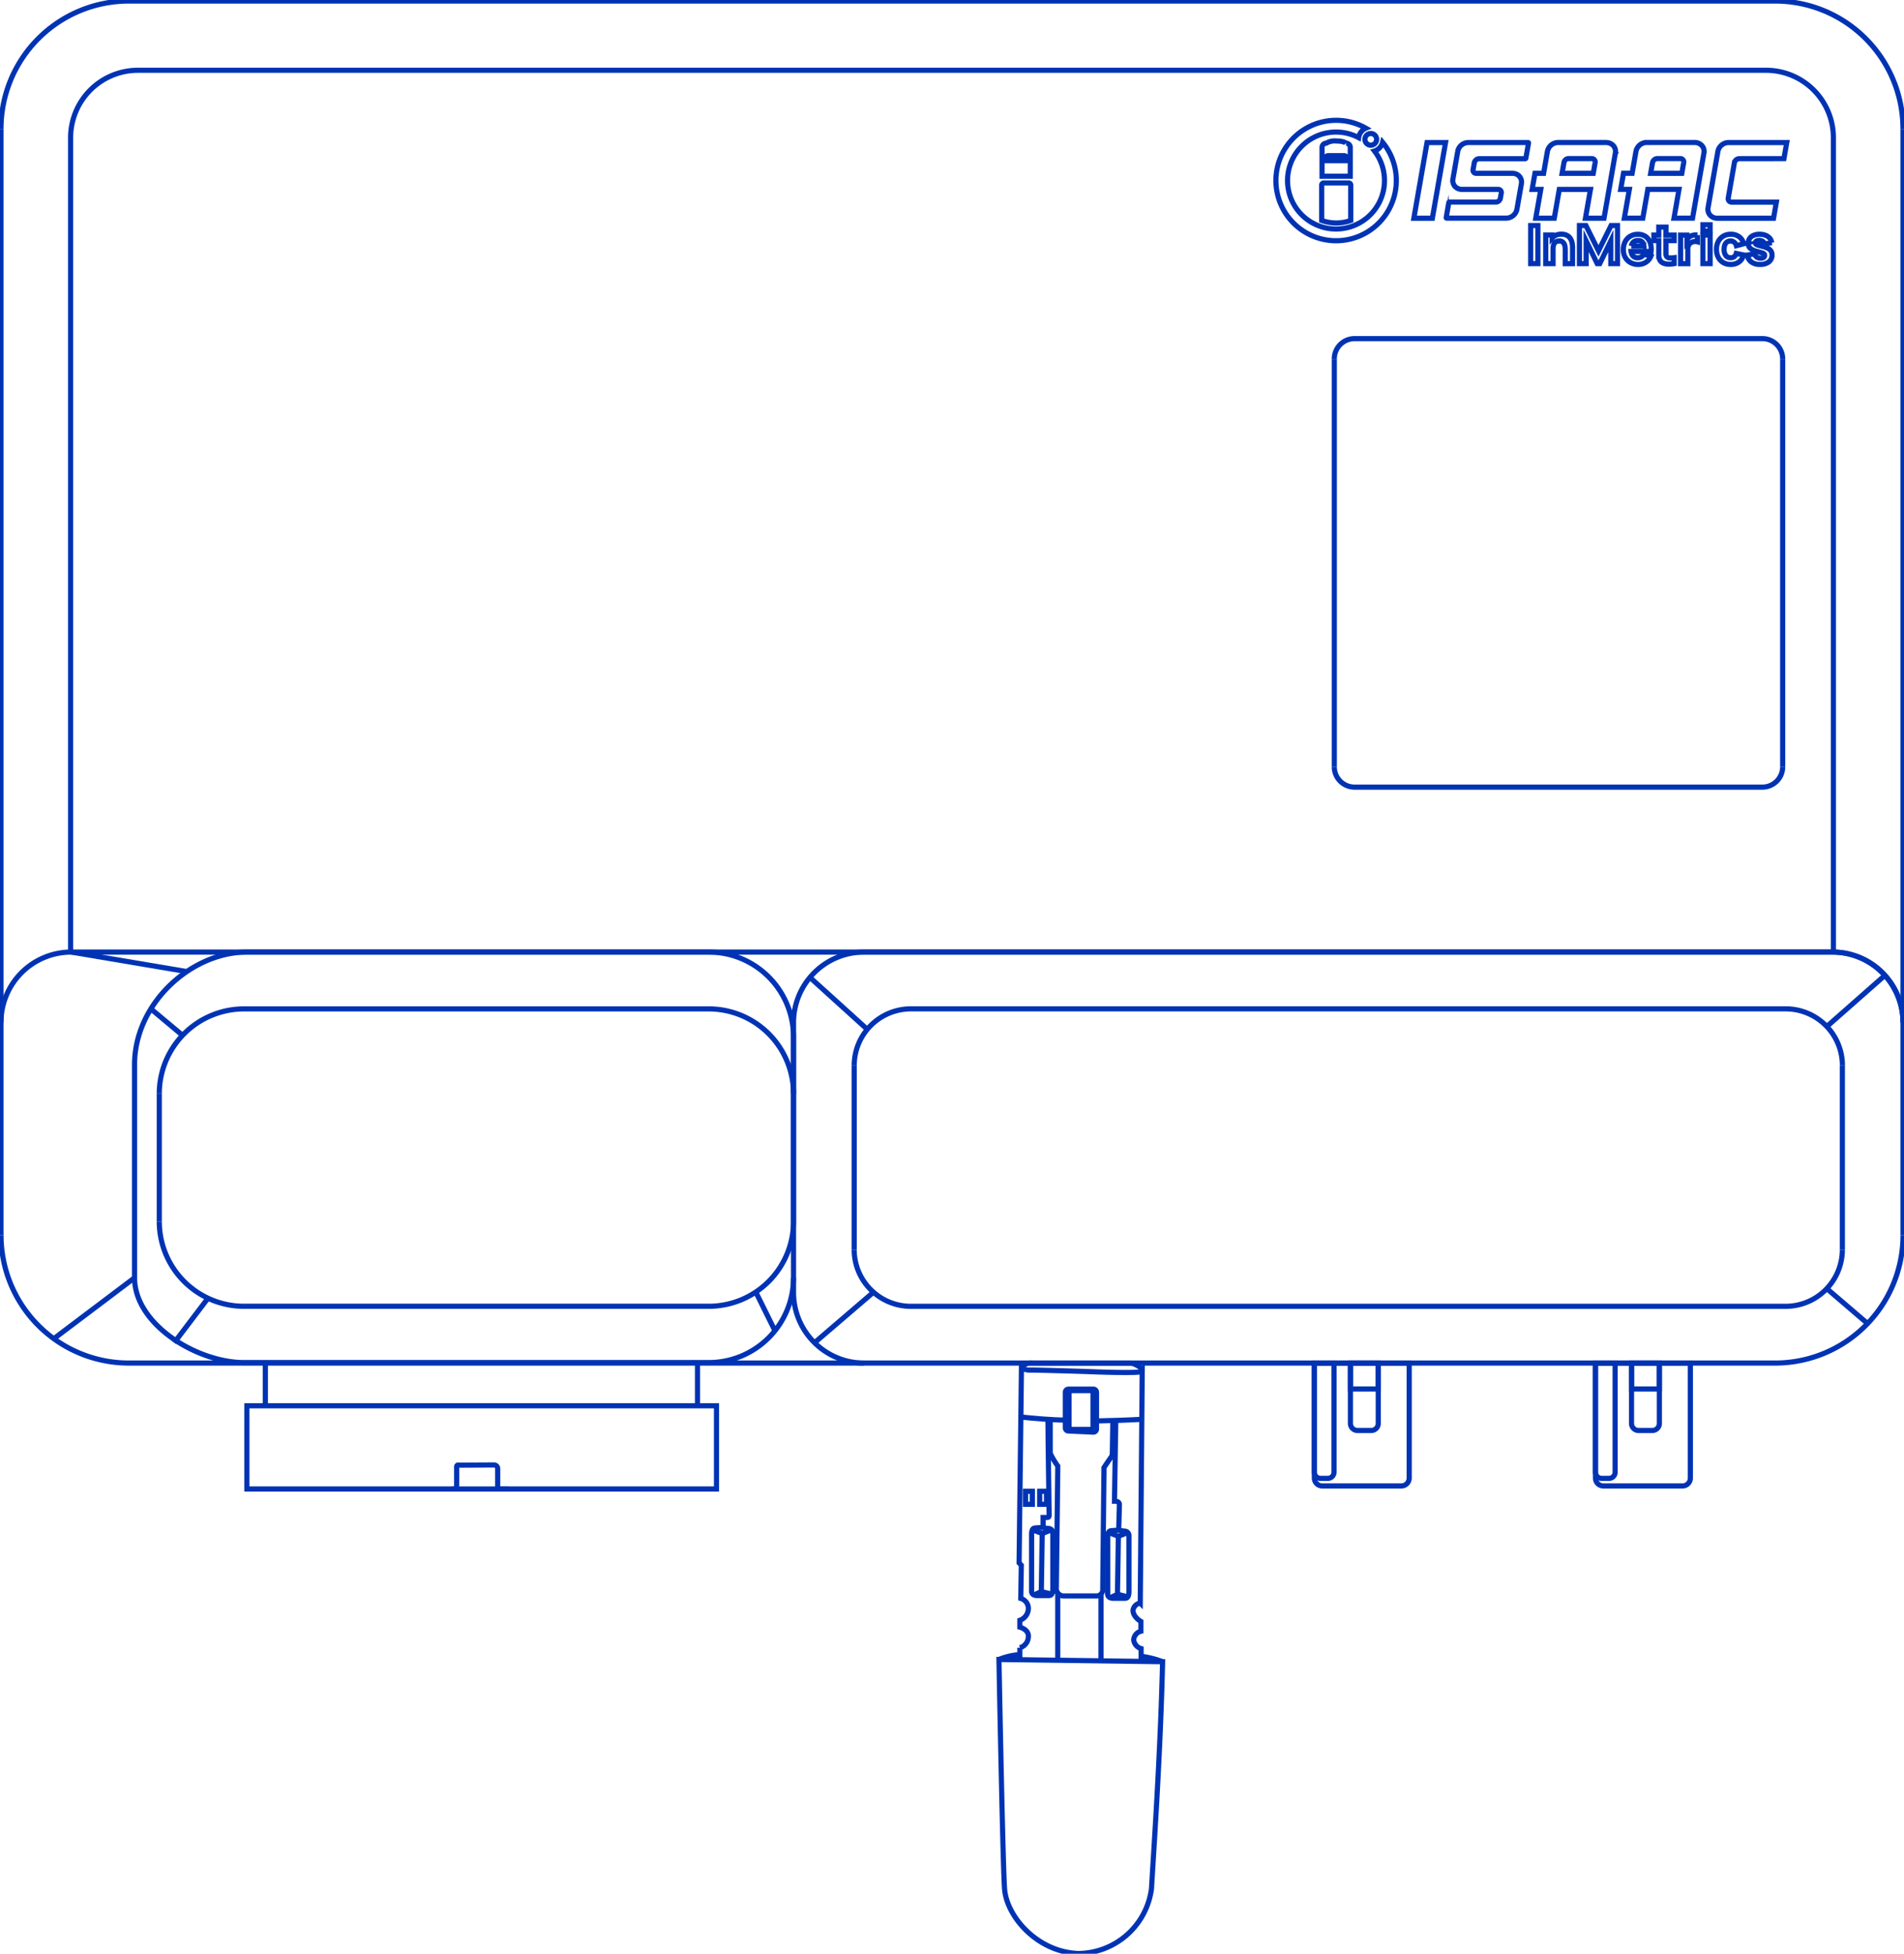 <?xml version="1.0" encoding="UTF-8"?>
<svg xmlns="http://www.w3.org/2000/svg" xmlns:xlink="http://www.w3.org/1999/xlink" width="184.623" height="189.401" viewBox="0 0 184.623 189.401">
  <defs>
    <clipPath id="a">
      <rect width="184.623" height="189.401" fill="none" stroke="#0033b4" stroke-width="0.5"></rect>
    </clipPath>
  </defs>
  <g clip-path="url(#a)">
    <path d="M390.043,199.127a1.967,1.967,0,0,1-1.967,1.967H348.533a1.967,1.967,0,0,1-1.967-1.967" transform="translate(-217.185 -124.788)" fill="none" stroke="#0033b4" stroke-miterlimit="10" stroke-width="0.5"></path>
    <path d="M346.566,89.9a1.967,1.967,0,0,1,1.967-1.967h39.543a1.967,1.967,0,0,1,1.967,1.967" transform="translate(-217.185 -55.107)" fill="none" stroke="#0033b4" stroke-miterlimit="10" stroke-width="0.5"></path>
    <path d="M18.34,103.73V24.781a6.535,6.535,0,0,1,6.535-6.535H182.734a6.535,6.535,0,0,1,6.535,6.535V103.52" transform="translate(-11.493 -11.434)" fill="none" stroke="#0033b4" stroke-miterlimit="10" stroke-width="0.5"></path>
    <path d="M.251,254.041a6.814,6.814,0,0,1,6.814-6.814H177.873a6.814,6.814,0,0,1,6.814,6.814" transform="translate(-0.157 -154.931)" fill="none" stroke="#0033b4" stroke-miterlimit="10" stroke-width="0.5"></path>
    <path d="M317.684,324.481a5.5,5.5,0,0,1-5.5,5.5H227.365a5.5,5.5,0,0,1-5.5-5.5" transform="translate(-139.039 -203.344)" fill="none" stroke="#0033b4" stroke-miterlimit="10" stroke-width="0.5"></path>
    <path d="M221.868,267.473a5.5,5.5,0,0,1,5.5-5.5h84.822a5.5,5.5,0,0,1,5.5,5.5" transform="translate(-139.039 -164.174)" fill="none" stroke="#0033b4" stroke-miterlimit="10" stroke-width="0.5"></path>
    <path d="M102.872,317.181a8.222,8.222,0,0,1-8.222,8.222H49.594a8.222,8.222,0,0,1-8.222-8.222" transform="translate(-25.927 -198.77)" fill="none" stroke="#0033b4" stroke-miterlimit="10" stroke-width="0.5"></path>
    <path d="M41.371,270.2a8.223,8.223,0,0,1,8.222-8.222H94.648a8.223,8.223,0,0,1,8.222,8.222" transform="translate(-25.926 -164.174)" fill="none" stroke="#0033b4" stroke-miterlimit="10" stroke-width="0.5"></path>
    <path d="M98.846,278.8a8.223,8.223,0,0,1-8.222,8.222H45.568c-4.541,0-10.62-3.681-10.62-8.222V258.137c0-5.935,5.482-10.911,10.91-10.911H90.623a8.223,8.223,0,0,1,8.222,8.223v5.506" transform="translate(-21.901 -154.931)" fill="none" stroke="#0033b4" stroke-miterlimit="10" stroke-width="0.5"></path>
    <line x1="5.56" y1="5.034" transform="translate(78.537 94.754)" fill="none" stroke="#0033b4" stroke-miterlimit="10" stroke-width="0.5"></line>
    <path d="M313.692,254.074a6.848,6.848,0,0,0-6.848-6.848H212.954a6.848,6.848,0,0,0-6.848,6.848v26.149a6.848,6.848,0,0,0,6.848,6.848" transform="translate(-129.162 -154.931)" fill="none" stroke="#0033b4" stroke-miterlimit="10" stroke-width="0.5"></path>
    <line y1="4.959" x2="5.631" transform="translate(177.135 94.558)" fill="none" stroke="#0033b4" stroke-miterlimit="10" stroke-width="0.5"></line>
    <line x2="3.954" y2="3.387" transform="translate(177.135 124.919)" fill="none" stroke="#0033b4" stroke-miterlimit="10" stroke-width="0.5"></line>
    <line x1="5.716" y2="4.9" transform="translate(78.983 125.265)" fill="none" stroke="#0033b4" stroke-miterlimit="10" stroke-width="0.5"></line>
    <line x1="3.276" y2="4.313" transform="translate(16.891 125.852)" fill="none" stroke="#0033b4" stroke-miterlimit="10" stroke-width="0.5"></line>
    <line x2="1.857" y2="3.752" transform="translate(73.286 125.252)" fill="none" stroke="#0033b4" stroke-miterlimit="10" stroke-width="0.5"></line>
    <line x1="3.07" y1="2.566" transform="translate(14.632 97.802)" fill="none" stroke="#0033b4" stroke-miterlimit="10" stroke-width="0.5"></line>
    <line x1="11.206" y1="1.891" transform="translate(6.908 92.296)" fill="none" stroke="#0033b4" stroke-miterlimit="10" stroke-width="0.5"></line>
    <line x1="7.83" y2="5.906" transform="translate(5.217 123.87)" fill="none" stroke="#0033b4" stroke-miterlimit="10" stroke-width="0.5"></line>
    <line y2="4.152" transform="translate(25.731 132.125)" fill="none" stroke="#0033b4" stroke-miterlimit="10" stroke-width="0.5"></line>
    <line y2="4.105" transform="translate(67.635 132.173)" fill="none" stroke="#0033b4" stroke-miterlimit="10" stroke-width="0.5"></line>
    <path d="M88.718,373.108h20.939v-8.069H64.12v8.069H84.142c.174,0,.32-.131.32-.39v-1.763c0-.226.194-.162.339-.162s3.073-.016,3.3-.016a.353.353,0,0,1,.34.356V372.8A.3.3,0,0,0,88.718,373.108Z" transform="translate(-40.182 -228.761)" fill="none" stroke="#0033b4" stroke-miterlimit="10" stroke-width="0.5"></path>
    <line x2="5.646" transform="translate(43.737 144.347)" fill="none" stroke="#0033b4" stroke-miterlimit="10" stroke-width="0.5"></line>
    <path d="M267.183,459.417c-3.947-.117-7-3.554-7.179-6.318s-.539-22.185-.539-22.185l15.867.216c-.215,9.154-.9,18.882-1.077,22.005A7.217,7.217,0,0,1,267.183,459.417Z" transform="translate(-162.6 -270.043)" fill="none" stroke="#0033b4" stroke-miterlimit="10" stroke-width="0.5"></path>
    <path d="M264.768,383.405v-1.133a1.142,1.142,0,0,0,.827-1.1c.036-.683-.827-.9-.827-.9v-.665a1.241,1.241,0,0,0,.828-1.15,1.02,1.02,0,0,0-.738-.97l.054-3.217-.216-.233.229-18.939a1.327,1.327,0,0,0,.916.25c.666,0,4.44.111,5.245.139s5.418.222,5.549-.026l-.191,22.483a.808.808,0,0,0-.7.7c0,.652.764,1.079.764,1.079v.944a.931.931,0,0,0-.7.831,1.006,1.006,0,0,0,.719.854v1.239" transform="translate(-165.879 -222.534)" fill="none" stroke="#0033b4" stroke-miterlimit="10" stroke-width="0.5"></path>
    <path d="M298.483,430.609a9.328,9.328,0,0,0-2.076-.525" transform="translate(-185.751 -269.523)" fill="none" stroke="#0033b4" stroke-miterlimit="10" stroke-width="0.5"></path>
    <path d="M259.466,430.129a6.273,6.273,0,0,1,2.025-.467" transform="translate(-162.601 -269.259)" fill="none" stroke="#0033b4" stroke-miterlimit="10" stroke-width="0.5"></path>
    <path d="M279.439,364.9l-2.421-.112a.3.3,0,0,1-.3-.3v-3.454a.3.3,0,0,1,.3-.3h2.421a.3.3,0,0,1,.3.3V364.6A.3.3,0,0,1,279.439,364.9Z" transform="translate(-173.416 -226.067)" fill="none" stroke="#0033b4" stroke-miterlimit="10" stroke-width="0.5"></path>
    <rect width="2.325" height="3.769" transform="translate(103.658 134.804)" fill="none" stroke="#0033b4" stroke-miterlimit="10" stroke-width="0.5"></rect>
    <path d="M265.154,367.952c.94.118,3.233.3,4.319.3" transform="translate(-166.166 -230.587)" fill="none" stroke="#0033b4" stroke-miterlimit="10" stroke-width="0.5"></path>
    <path d="M289.187,368.55c-.979.066-3.445.145-4.4.158" transform="translate(-178.47 -230.961)" fill="none" stroke="#0033b4" stroke-miterlimit="10" stroke-width="0.5"></path>
    <path d="M272.782,368.609v3.274a7.451,7.451,0,0,0,.733,1.23c0,.615-.139,11.229-.139,11.765a.733.733,0,0,0,.794.833H277.3a.6.6,0,0,0,.576-.655c0-.278.119-11.785.119-11.785s.655-.992.734-1.071.077-.443.077-.443l.048-3.053" transform="translate(-170.946 -230.998)" fill="none" stroke="#0033b4" stroke-miterlimit="10" stroke-width="0.5"></path>
    <path d="M288.5,368.842l-.126,7.828c.294,0,.477.1.477.332s-.069,2.484-.069,2.484c-.492.023-.687.046-.779.057s-.286.08-.286.6v5.551c0,.231.194.391.567.391h1.066c.214,0,.427-.053.427-.675V380a.427.427,0,0,0-.409-.427c-.267-.018-.476-.076-.586-.088" transform="translate(-180.308 -231.144)" fill="none" stroke="#0033b4" stroke-miterlimit="10" stroke-width="0.5"></path>
    <path d="M287.921,397.96l.955.356-.087,5.63-.7.326" transform="translate(-180.433 -249.392)" fill="none" stroke="#0033b4" stroke-miterlimit="10" stroke-width="0.5"></path>
    <line y1="0.356" x2="0.917" transform="translate(108.443 148.568)" fill="none" stroke="#0033b4" stroke-miterlimit="10" stroke-width="0.5"></line>
    <line x2="1.003" y2="0.251" transform="translate(108.357 154.554)" fill="none" stroke="#0033b4" stroke-miterlimit="10" stroke-width="0.5"></line>
    <path d="M269.008,396.647c-.492.023-.687.046-.779.057s-.286.08-.286.6v5.551c0,.231.194.391.567.391h1.066c.214,0,.427-.053.427-.676v-5.4a.427.427,0,0,0-.409-.427c-.267-.018-.476-.076-.586-.088" transform="translate(-167.913 -248.569)" fill="none" stroke="#0033b4" stroke-miterlimit="10" stroke-width="0.5"></path>
    <path d="M268.143,397.252l.955.356-.087,5.63-.7.326" transform="translate(-168.039 -248.948)" fill="none" stroke="#0033b4" stroke-miterlimit="10" stroke-width="0.5"></path>
    <line y1="0.356" x2="0.917" transform="translate(101.06 148.304)" fill="none" stroke="#0033b4" stroke-miterlimit="10" stroke-width="0.5"></line>
    <line x2="1.003" y2="0.251" transform="translate(100.973 154.29)" fill="none" stroke="#0033b4" stroke-miterlimit="10" stroke-width="0.5"></line>
    <rect width="0.662" height="1.263" transform="translate(99.442 144.568)" fill="none" stroke="#0033b4" stroke-miterlimit="10" stroke-width="0.5"></rect>
    <rect width="0.662" height="1.263" transform="translate(100.813 144.568)" fill="none" stroke="#0033b4" stroke-miterlimit="10" stroke-width="0.5"></rect>
    <path d="M271.4,368.572c0,1.631.115,9.048.115,9.28s-.1.232-.255.232h-.331v.969" transform="translate(-169.784 -230.975)" fill="none" stroke="#0033b4" stroke-miterlimit="10" stroke-width="0.5"></path>
    <line y1="6.532" transform="translate(102.566 154.416)" fill="none" stroke="#0033b4" stroke-miterlimit="10" stroke-width="0.5"></line>
    <line y1="6.389" transform="translate(106.759 154.616)" fill="none" stroke="#0033b4" stroke-miterlimit="10" stroke-width="0.5"></line>
    <path d="M265.309,354.384a1.167,1.167,0,0,1,1.058-.429h9.491c.233,0,1.161.338,1.161.791" transform="translate(-166.263 -221.815)" fill="none" stroke="#0033b4" stroke-miterlimit="10" stroke-width="0.5"></path>
    <path d="M349.823,365.864h-7.674a.76.76,0,0,1-.76-.76V353.955h9.195V365.1A.76.76,0,0,1,349.823,365.864Z" transform="translate(-213.94 -221.815)" fill="none" stroke="#0033b4" stroke-miterlimit="10" stroke-width="0.5"></path>
    <path d="M342.7,365.13h-.716a.6.6,0,0,1-.6-.6V353.955h1.91v10.578A.6.6,0,0,1,342.7,365.13Z" transform="translate(-213.94 -221.815)" fill="none" stroke="#0033b4" stroke-miterlimit="10" stroke-width="0.5"></path>
    <path d="M352.77,360.489h-1.332a.685.685,0,0,1-.685-.685v-5.848h2.7V359.8A.685.685,0,0,1,352.77,360.489Z" transform="translate(-219.808 -221.815)" fill="none" stroke="#0033b4" stroke-miterlimit="10" stroke-width="0.5"></path>
    <rect width="2.703" height="2.509" transform="translate(130.944 132.14)" fill="none" stroke="#0033b4" stroke-miterlimit="10" stroke-width="0.5"></rect>
    <path d="M422.838,365.864h-7.674a.76.76,0,0,1-.76-.76V353.955h9.2V365.1A.76.76,0,0,1,422.838,365.864Z" transform="translate(-259.696 -221.815)" fill="none" stroke="#0033b4" stroke-miterlimit="10" stroke-width="0.5"></path>
    <path d="M415.716,365.13H415a.6.6,0,0,1-.6-.6V353.955h1.91v10.578A.6.6,0,0,1,415.716,365.13Z" transform="translate(-259.696 -221.815)" fill="none" stroke="#0033b4" stroke-miterlimit="10" stroke-width="0.5"></path>
    <path d="M425.783,360.489h-1.332a.685.685,0,0,1-.685-.685v-5.848h2.7V359.8A.685.685,0,0,1,425.783,360.489Z" transform="translate(-265.564 -221.815)" fill="none" stroke="#0033b4" stroke-miterlimit="10" stroke-width="0.5"></path>
    <rect width="2.703" height="2.509" transform="translate(158.202 132.14)" fill="none" stroke="#0033b4" stroke-miterlimit="10" stroke-width="0.5"></rect>
    <path d="M368.509,37.017l-1.278,7.335h1.794l1.279-7.335Z" transform="translate(-230.135 -23.197)" fill="none" stroke="#0033b4" stroke-miterlimit="10" stroke-width="0.5"></path>
    <path d="M376.749,37.874l-.467,2.67a.861.861,0,0,0,.187.713.912.912,0,0,0,.71.3h3.488a.3.3,0,0,1,.3.367l-.087.5a.448.448,0,0,1-.424.361h-4.515a.063.063,0,0,0-.059.05l-.253,1.457a.042.042,0,0,0,.042.051h5.76a1.067,1.067,0,0,0,1.057-.857s.416-2.387.43-2.461a.847.847,0,0,0-.459-.936A1.028,1.028,0,0,0,382,40h-3.456a.3.3,0,0,1-.307-.371l.112-.639a.505.505,0,0,1,.479-.408h4.468a.062.062,0,0,0,.059-.05l.257-1.466a.042.042,0,0,0-.043-.051H377.8a1.064,1.064,0,0,0-1.056.858" transform="translate(-235.397 -23.197)" fill="none" stroke="#0033b4" stroke-miterlimit="10" stroke-width="0.5"></path>
    <path d="M404.061,38.978,403.882,40H400.86l.184-1.056a.459.459,0,0,1,.435-.37h2.25a.329.329,0,0,1,.331.4m1.064-1.961h-4.631a1.069,1.069,0,0,0-1.057.858c0,.019-.05.287-.112.644L399.066,40h-.838l-.273,1.56h.838l-.487,2.79H400.1l.488-2.79h3.022l-.486,2.79h1.8l.042-.239c1.012-5.807,1.058-6.072,1.059-6.073a.836.836,0,0,0-.179-.7.922.922,0,0,0-.723-.32" transform="translate(-249.389 -23.198)" fill="none" stroke="#0033b4" stroke-miterlimit="10" stroke-width="0.5"></path>
    <path d="M427.061,38.978,426.882,40h-3.022l.18-1.029a.492.492,0,0,1,.466-.4h2.222a.33.33,0,0,1,.333.4m1.063-1.961h-4.63a1.067,1.067,0,0,0-1.056.856h0c-.015.081-.071.4-.324,1.849l-.048.28h-.838l-.273,1.56h.839l-.487,2.79H423.1l.486-2.79h3.023l-.486,2.79h1.8l.042-.239s1.045-5.99,1.06-6.074a.835.835,0,0,0-.18-.7.927.927,0,0,0-.724-.319" transform="translate(-263.802 -23.198)" fill="none" stroke="#0033b4" stroke-miterlimit="10" stroke-width="0.5"></path>
    <path d="M450.98,38.575l.273-1.559h-5.62a1.063,1.063,0,0,0-1.056.851c-.006.034-.732,4.194-.955,5.469a.861.861,0,0,0,.19.71.91.91,0,0,0,.706.305h5.455l.273-1.559h-4.326a.334.334,0,0,1-.338-.407l.594-3.406a.5.5,0,0,1,.473-.4Z" transform="translate(-277.999 -23.197)" fill="none" stroke="#0033b4" stroke-miterlimit="10" stroke-width="0.5"></path>
    <rect width="0.698" height="3.693" transform="translate(148.424 21.864)" fill="none" stroke="#0033b4" stroke-miterlimit="10" stroke-width="0.5"></rect>
    <path d="M404.02,61.562a1.178,1.178,0,0,0-.163-.353.872.872,0,0,0-.32-.279,1.117,1.117,0,0,0-.531-.111,1.2,1.2,0,0,0-.676.177,1.137,1.137,0,0,0-.222.192V60.9h-.62v2.77h.708V62.266a1.228,1.228,0,0,1,.057-.416.588.588,0,0,1,.147-.237.474.474,0,0,1,.192-.109.718.718,0,0,1,.192-.028.528.528,0,0,1,.345.1.563.563,0,0,1,.176.249,1.108,1.108,0,0,1,.064.3c.007.1.01.179.01.243v1.308h.708V62.117c0-.046,0-.119-.01-.221A1.778,1.778,0,0,0,404.02,61.562Z" transform="translate(-251.603 -38.114)" fill="none" stroke="#0033b4" stroke-miterlimit="10" stroke-width="0.5"></path>
    <path d="M412.087,61.018l-1.221-2.452h-.626v3.693h.651V60.053l1.072,2.206h.246l1.072-2.206v2.206h.651V58.566h-.626Z" transform="translate(-257.088 -36.702)" fill="none" stroke="#0033b4" stroke-miterlimit="10" stroke-width="0.5"></path>
    <path d="M423.786,61.038a1.3,1.3,0,0,0-.741-.2,1.4,1.4,0,0,0-.726.186,1.3,1.3,0,0,0-.495.522,1.65,1.65,0,0,0-.18.79,1.462,1.462,0,0,0,.183.737,1.324,1.324,0,0,0,.508.505,1.5,1.5,0,0,0,.75.183,1.364,1.364,0,0,0,.737-.21,1.225,1.225,0,0,0,.494-.59l-.7-.2a.572.572,0,0,1-.223.259.66.66,0,0,1-.351.09.593.593,0,0,1-.494-.211.812.812,0,0,1-.155-.4h1.944a1.927,1.927,0,0,0-.1-.875A1.207,1.207,0,0,0,423.786,61.038Zm-.71.4a.506.506,0,0,1,.44.186.771.771,0,0,1,.116.348h-1.215a.786.786,0,0,1,.135-.317A.623.623,0,0,1,423.076,61.438Z" transform="translate(-264.235 -38.123)" fill="none" stroke="#0033b4" stroke-miterlimit="10" stroke-width="0.5"></path>
    <path d="M430.755,58.978h-.7v.769h-.472v.539h.472v1.057q0,.249,0,.445a.853.853,0,0,0,.108.386.658.658,0,0,0,.329.294,1.355,1.355,0,0,0,.493.1,2.7,2.7,0,0,0,.563-.048v-.579a2.3,2.3,0,0,1-.449.021.351.351,0,0,1-.295-.159.407.407,0,0,1-.053-.206q0-.129,0-.291V60.286h.8v-.539h-.8Z" transform="translate(-269.211 -36.96)" fill="none" stroke="#0033b4" stroke-miterlimit="10" stroke-width="0.5"></path>
    <path d="M437.885,61.017a1.149,1.149,0,0,0-.244.044.9.9,0,0,0-.218.1.762.762,0,0,0-.22.195,1,1,0,0,0-.077.119v-.447h-.615v2.77h.7V62.377a.876.876,0,0,1,.044-.286.611.611,0,0,1,.336-.37.755.755,0,0,1,.276-.071.717.717,0,0,1,.268.024v-.651A1.314,1.314,0,0,0,437.885,61.017Z" transform="translate(-273.55 -38.236)" fill="none" stroke="#0033b4" stroke-miterlimit="10" stroke-width="0.5"></path>
    <rect width="0.698" height="0.615" transform="translate(165.124 21.787)" fill="none" stroke="#0033b4" stroke-miterlimit="10" stroke-width="0.5"></rect>
    <rect width="0.698" height="2.77" transform="translate(165.124 22.787)" fill="none" stroke="#0033b4" stroke-miterlimit="10" stroke-width="0.5"></rect>
    <path d="M446.838,61.591a.584.584,0,0,1,.361-.106.543.543,0,0,1,.345.121.636.636,0,0,1,.214.336l.7-.185a1.1,1.1,0,0,0-.424-.676,1.337,1.337,0,0,0-.822-.248,1.381,1.381,0,0,0-.734.19,1.292,1.292,0,0,0-.481.521,1.614,1.614,0,0,0-.171.752,1.656,1.656,0,0,0,.164.746,1.267,1.267,0,0,0,.472.523,1.365,1.365,0,0,0,.738.193,1.342,1.342,0,0,0,.81-.239,1.188,1.188,0,0,0,.447-.68l-.713-.149a.652.652,0,0,1-.185.308.53.53,0,0,1-.359.108.547.547,0,0,1-.476-.224.987.987,0,0,1-.16-.586,1.211,1.211,0,0,1,.066-.414A.62.62,0,0,1,446.838,61.591Z" transform="translate(-279.388 -38.123)" fill="none" stroke="#0033b4" stroke-miterlimit="10" stroke-width="0.5"></path>
    <path d="M456.143,62.476a.72.72,0,0,0-.278-.262,2.119,2.119,0,0,0-.507-.191q-.323-.082-.481-.133a.576.576,0,0,1-.208-.1.162.162,0,0,1-.05-.121.2.2,0,0,1,.117-.185.563.563,0,0,1,.309-.051.575.575,0,0,1,.313.105.346.346,0,0,1,.133.243l.713-.128a.853.853,0,0,0-.191-.436,1,1,0,0,0-.407-.284,1.549,1.549,0,0,0-.577-.1,1.469,1.469,0,0,0-.584.106.869.869,0,0,0-.383.3.793.793,0,0,0-.136.463.7.7,0,0,0,.09.363.725.725,0,0,0,.292.258,2.524,2.524,0,0,0,.541.195q.3.08.442.128a.435.435,0,0,1,.184.1.2.2,0,0,1,.041.132.237.237,0,0,1-.1.2.5.5,0,0,1-.292.073.625.625,0,0,1-.381-.111.5.5,0,0,1-.194-.3l-.713.108a.99.99,0,0,0,.391.671,1.392,1.392,0,0,0,.845.237,1.338,1.338,0,0,0,.852-.243.807.807,0,0,0,.308-.669A.729.729,0,0,0,456.143,62.476Z" transform="translate(-284.407 -38.123)" fill="none" stroke="#0033b4" stroke-miterlimit="10" stroke-width="0.5"></path>
    <path d="M345.893,47.507h-2.41a.2.2,0,0,0-.2.2V51.14a4.13,4.13,0,0,0,2.818,0V47.71A.2.2,0,0,0,345.893,47.507Z" transform="translate(-215.125 -29.771)" fill="none" stroke="#0033b4" stroke-miterlimit="10" stroke-width="0.5"></path>
    <path d="M341.774,33.367A5.837,5.837,0,1,1,340.151,32a1.181,1.181,0,0,0-.7.917,4.7,4.7,0,1,0,1.531,1.292l.046-.014A1.18,1.18,0,0,0,341.774,33.367Zm-3.55.083a.414.414,0,0,1,.414.413v2.794H335.9V33.864a.414.414,0,0,1,.414-.413,1.578,1.578,0,0,1,.976-.209C338.027,33.241,338.224,33.45,338.224,33.45Zm2.934-.563a.567.567,0,1,0-.339.726.566.566,0,0,0,.339-.726ZM338.37,35.15v-.13a.36.36,0,0,0-.36-.36h-1.481a.36.36,0,0,0-.36.36v.13h2.2Z" transform="translate(-207.707 -19.572)" fill="none" stroke="#0033b4" stroke-miterlimit="10" stroke-width="0.5"></path>
    <path d="M184.687,320.728a12.4,12.4,0,0,1-12.4,12.4H12.655a12.4,12.4,0,0,1-12.4-12.4" transform="translate(-0.157 -200.992)" fill="none" stroke="#0033b4" stroke-miterlimit="10" stroke-width="0.5"></path>
    <path d="M.251,12.655a12.4,12.4,0,0,1,12.4-12.4H172.282a12.4,12.4,0,0,1,12.4,12.4" transform="translate(-0.157 -0.157)" fill="none" stroke="#0033b4" stroke-miterlimit="10" stroke-width="0.5"></path>
    <line y2="107.237" transform="translate(184.529 12.498)" fill="none" stroke="#0033b4" stroke-miterlimit="10" stroke-width="0.5"></line>
    <line y1="107.237" transform="translate(0.094 12.498)" fill="none" stroke="#0033b4" stroke-miterlimit="10" stroke-width="0.5"></line>
    <line y2="12.387" transform="translate(76.945 106.024)" fill="none" stroke="#0033b4" stroke-miterlimit="10" stroke-width="0.5"></line>
    <line y1="12.387" transform="translate(15.445 106.024)" fill="none" stroke="#0033b4" stroke-miterlimit="10" stroke-width="0.5"></line>
    <line y2="17.837" transform="translate(178.645 103.299)" fill="none" stroke="#0033b4" stroke-miterlimit="10" stroke-width="0.5"></line>
    <line y1="17.837" transform="translate(82.829 103.299)" fill="none" stroke="#0033b4" stroke-miterlimit="10" stroke-width="0.5"></line>
    <line y2="39.544" transform="translate(172.859 34.796)" fill="none" stroke="#0033b4" stroke-miterlimit="10" stroke-width="0.5"></line>
    <line y1="39.544" transform="translate(129.382 34.795)" fill="none" stroke="#0033b4" stroke-miterlimit="10" stroke-width="0.5"></line>
  </g>
</svg>
